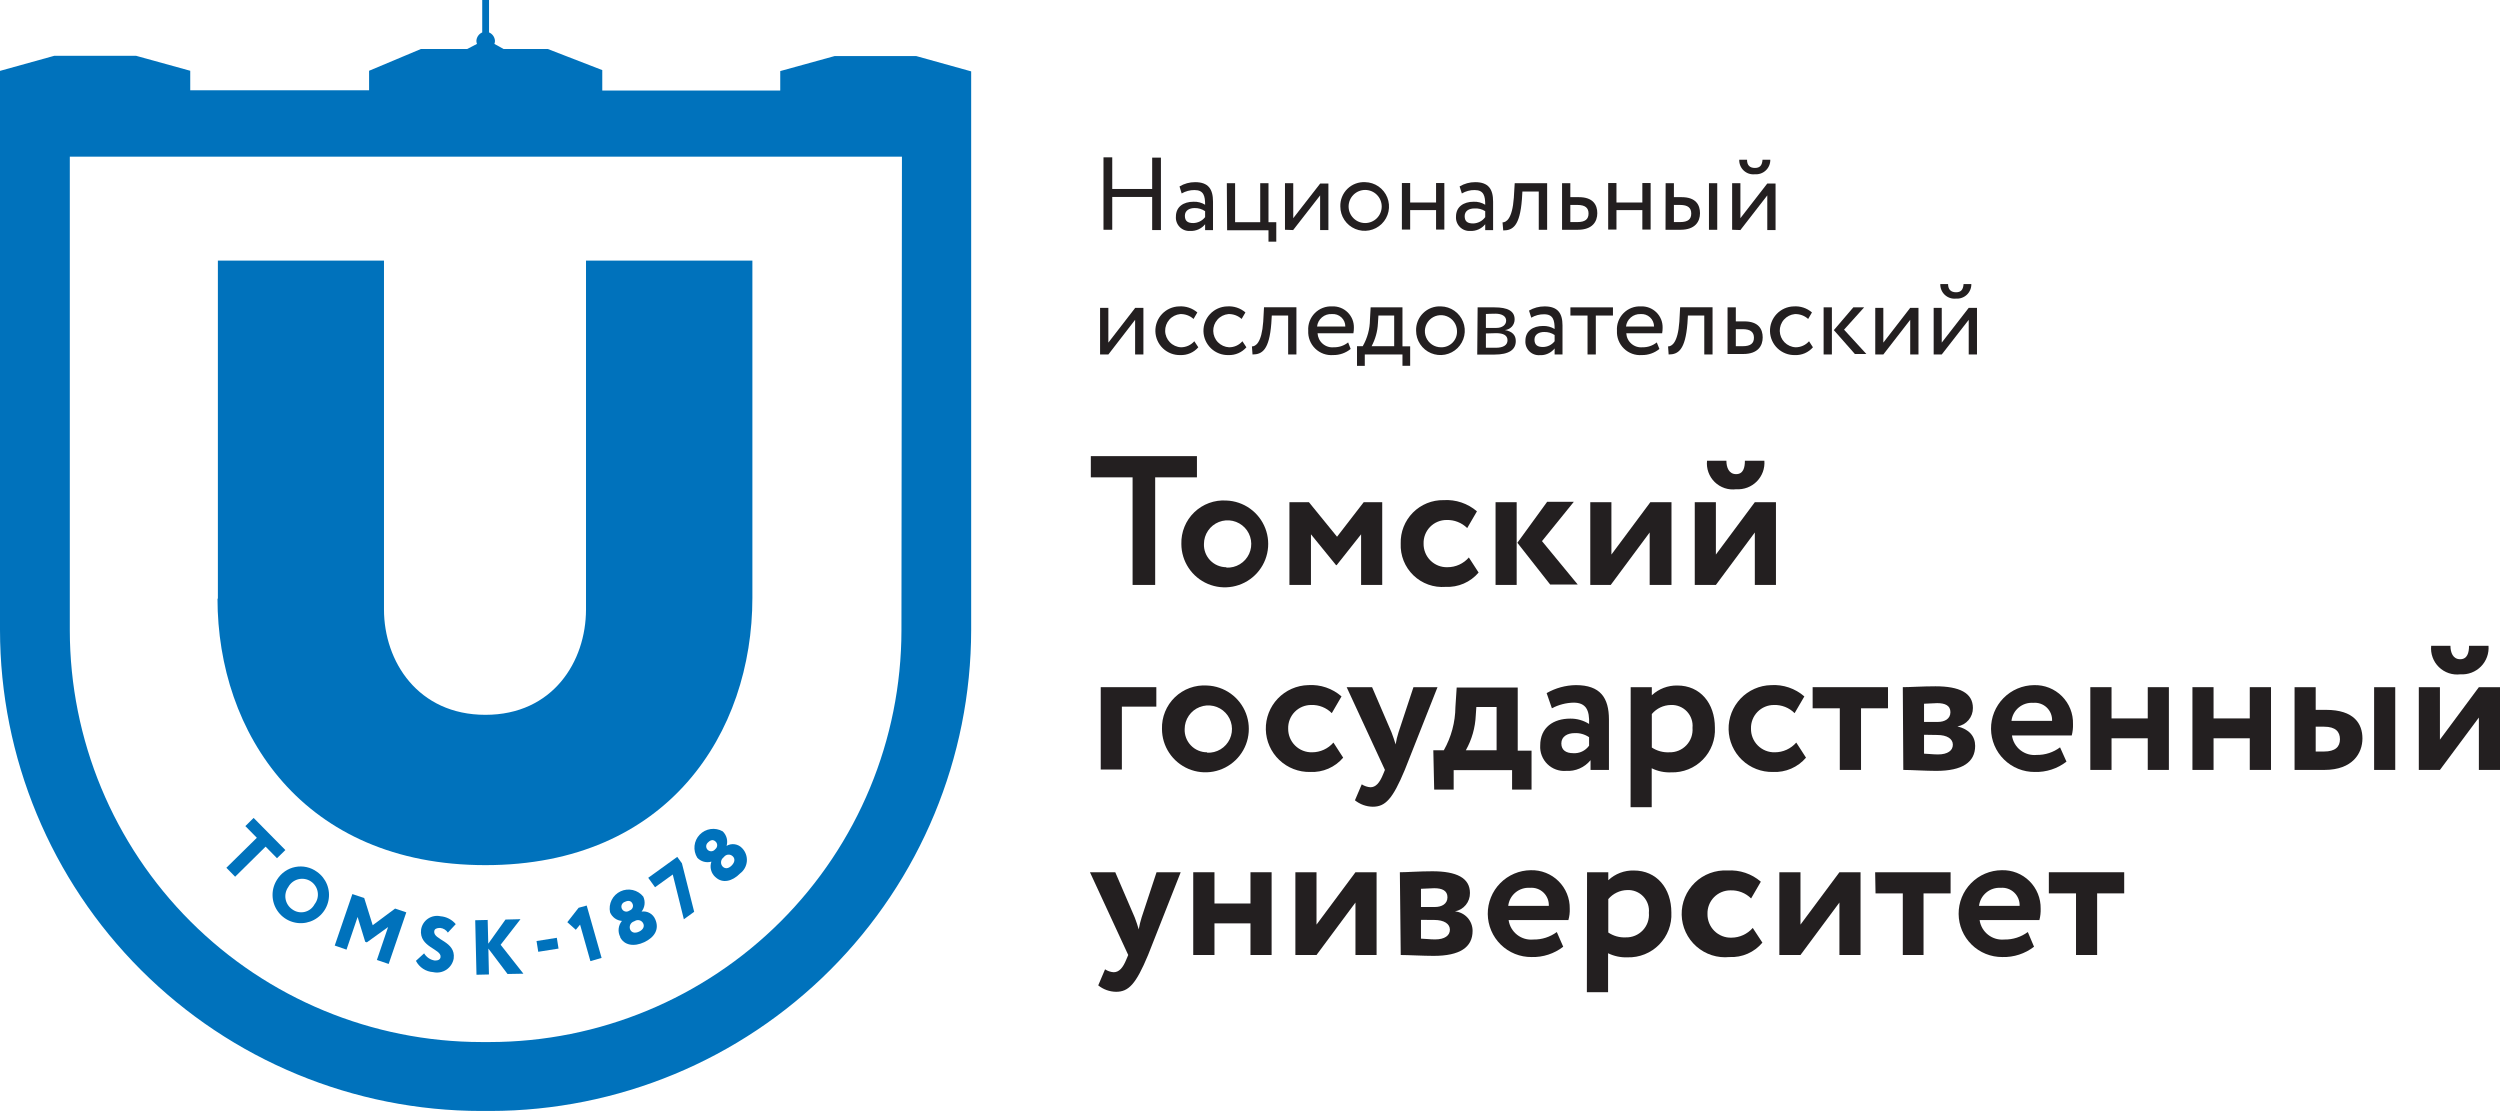 <?xml version="1.0" encoding="UTF-8"?> <svg xmlns="http://www.w3.org/2000/svg" width="197" height="88" viewBox="0 0 197 88" fill="none"> <path d="M17.169 47.175V20.538H30.258V48.027C30.258 52.123 32.935 56.328 38.252 56.328C43.569 56.328 46.177 52.123 46.177 48.027V20.538H59.288V47.114C59.288 57.732 52.644 68.173 38.252 68.173C23.859 68.173 17.139 57.732 17.139 47.175" fill="#0072BC"></path> <path d="M72.201 4.419H65.764L61.483 5.601V7.135H47.459V5.524L43.162 3.859H39.679L38.958 3.46C38.986 3.386 39.002 3.309 39.004 3.23C38.998 3.085 38.951 2.944 38.868 2.824C38.785 2.705 38.67 2.611 38.536 2.555V0H37.999V2.555C37.867 2.612 37.753 2.706 37.672 2.826C37.59 2.945 37.544 3.085 37.539 3.23C37.542 3.309 37.558 3.386 37.585 3.46L36.818 3.859H33.173L29.084 5.577V7.112H14.991V5.577L10.718 4.396H4.281L0 5.585V49.63C0.004 59.687 4.002 69.331 11.115 76.441C18.228 83.55 27.873 87.544 37.93 87.544H38.644C48.689 87.532 58.319 83.536 65.421 76.432C72.523 69.329 76.517 59.698 76.528 49.653V7.925V5.624L72.201 4.419ZM71.034 49.684C71.024 58.281 67.604 66.524 61.525 72.603C55.446 78.683 47.203 82.103 38.605 82.113H37.93C29.332 82.105 21.088 78.685 15.008 72.606C8.928 66.526 5.509 58.282 5.501 49.684V12.344H71.073L71.034 49.684Z" fill="#0072BC"></path> <path d="M85.957 35.943H94.319V37.615H91.028V46.093H89.248V37.615H85.957V35.943Z" fill="#231F20"></path> <path d="M96.636 39.442C97.307 39.466 97.956 39.687 98.502 40.077C99.048 40.467 99.468 41.01 99.708 41.637C99.948 42.264 99.999 42.947 99.853 43.603C99.708 44.258 99.373 44.856 98.889 45.323C98.406 45.789 97.797 46.103 97.137 46.225C96.477 46.348 95.795 46.273 95.177 46.011C94.559 45.749 94.031 45.311 93.661 44.751C93.29 44.191 93.092 43.535 93.091 42.863C93.078 42.4 93.161 41.938 93.336 41.509C93.51 41.079 93.773 40.691 94.107 40.369C94.441 40.047 94.838 39.798 95.273 39.638C95.709 39.478 96.173 39.411 96.636 39.442V39.442ZM96.636 44.728C97.008 44.748 97.378 44.655 97.697 44.463C98.017 44.271 98.271 43.987 98.428 43.649C98.584 43.31 98.635 42.933 98.575 42.565C98.515 42.197 98.346 41.855 98.09 41.584C97.833 41.314 97.501 41.126 97.137 41.045C96.773 40.965 96.394 40.996 96.047 41.133C95.701 41.271 95.403 41.51 95.194 41.818C94.984 42.126 94.872 42.49 94.871 42.863C94.862 43.101 94.901 43.338 94.985 43.56C95.07 43.782 95.198 43.985 95.363 44.156C95.528 44.327 95.725 44.463 95.944 44.556C96.163 44.649 96.398 44.697 96.636 44.697V44.728Z" fill="#231F20"></path> <path d="M101.607 39.572H103.142L105.359 42.295L107.461 39.572H108.919V46.093H107.254V42.103L105.328 44.535H105.282L103.303 42.103V46.093H101.607V39.572Z" fill="#231F20"></path> <path d="M116.514 45.118C116.195 45.492 115.795 45.789 115.344 45.984C114.893 46.18 114.404 46.269 113.913 46.246C113.45 46.282 112.984 46.22 112.547 46.063C112.109 45.906 111.71 45.658 111.376 45.335C111.042 45.012 110.78 44.622 110.607 44.191C110.435 43.759 110.356 43.296 110.376 42.832C110.362 42.382 110.44 41.934 110.605 41.516C110.77 41.097 111.018 40.716 111.334 40.396C111.651 40.076 112.029 39.824 112.446 39.654C112.863 39.485 113.309 39.402 113.759 39.41C114.716 39.351 115.657 39.668 116.383 40.293L115.616 41.612C115.402 41.401 115.148 41.236 114.868 41.127C114.589 41.017 114.29 40.966 113.99 40.975C113.748 40.974 113.508 41.022 113.285 41.115C113.061 41.209 112.859 41.346 112.69 41.52C112.521 41.693 112.389 41.898 112.301 42.124C112.213 42.349 112.172 42.59 112.179 42.832C112.174 43.08 112.219 43.326 112.312 43.555C112.404 43.785 112.543 43.993 112.719 44.168C112.894 44.342 113.104 44.479 113.334 44.57C113.565 44.661 113.811 44.704 114.059 44.696C114.379 44.697 114.695 44.629 114.986 44.497C115.277 44.364 115.537 44.171 115.746 43.929L116.514 45.118Z" fill="#231F20"></path> <path d="M117.85 39.572H119.514V46.093H117.85V39.572ZM121.509 42.641L124.325 46.062H122.154L119.568 42.771L121.916 39.541H124.018L121.509 42.641Z" fill="#231F20"></path> <path d="M125.314 46.093V39.572H126.979V43.699L130.048 39.572H131.713V46.093H129.994V41.958L126.926 46.093H125.314Z" fill="#231F20"></path> <path d="M133.547 46.093V39.572H135.212V43.699L138.28 39.572H139.945V46.093H138.28V41.958L135.212 46.093H133.547ZM136.04 36.304C136.04 36.841 136.24 37.362 136.807 37.362C137.375 37.362 137.498 36.841 137.498 36.304H139.032C139.056 36.602 139.015 36.903 138.913 37.184C138.81 37.465 138.648 37.721 138.438 37.935C138.227 38.148 137.974 38.313 137.694 38.42C137.414 38.526 137.114 38.571 136.815 38.552C136.508 38.592 136.196 38.562 135.902 38.464C135.608 38.365 135.341 38.202 135.119 37.986C134.898 37.769 134.728 37.506 134.623 37.214C134.518 36.923 134.481 36.612 134.514 36.304H136.04Z" fill="#231F20"></path> <path d="M86.738 54.149H91.119V55.683H88.403V60.639H86.738V54.149Z" fill="#231F20"></path> <path d="M95.116 54.018C95.787 54.044 96.435 54.266 96.98 54.657C97.525 55.048 97.944 55.591 98.183 56.218C98.422 56.845 98.471 57.529 98.325 58.184C98.179 58.839 97.843 59.436 97.359 59.902C96.876 60.367 96.267 60.681 95.607 60.802C94.947 60.924 94.266 60.849 93.648 60.587C93.03 60.324 92.503 59.886 92.133 59.327C91.762 58.767 91.564 58.111 91.564 57.44C91.55 56.976 91.633 56.514 91.809 56.083C91.984 55.653 92.248 55.265 92.582 54.942C92.917 54.62 93.315 54.371 93.751 54.212C94.188 54.053 94.653 53.987 95.116 54.018V54.018ZM95.116 59.312C95.488 59.332 95.858 59.24 96.177 59.048C96.496 58.856 96.75 58.573 96.907 58.235C97.064 57.897 97.116 57.52 97.056 57.152C96.996 56.784 96.828 56.443 96.572 56.172C96.317 55.901 95.986 55.712 95.622 55.631C95.259 55.55 94.879 55.579 94.533 55.716C94.186 55.852 93.888 56.089 93.678 56.397C93.467 56.704 93.354 57.067 93.352 57.44C93.341 57.678 93.379 57.916 93.463 58.139C93.547 58.362 93.676 58.566 93.841 58.738C94.005 58.91 94.203 59.047 94.423 59.14C94.642 59.233 94.878 59.281 95.116 59.281V59.312Z" fill="#231F20"></path> <path d="M105.842 59.703C105.525 60.077 105.127 60.373 104.677 60.569C104.228 60.764 103.739 60.854 103.249 60.831C102.342 60.852 101.463 60.512 100.806 59.885C100.149 59.259 99.768 58.397 99.747 57.489C99.726 56.582 100.066 55.703 100.692 55.046C101.319 54.39 102.181 54.009 103.088 53.987C104.046 53.924 104.99 54.245 105.712 54.877L104.945 56.197C104.734 55.983 104.481 55.816 104.203 55.705C103.924 55.594 103.626 55.542 103.326 55.552C103.084 55.551 102.844 55.599 102.62 55.692C102.396 55.786 102.194 55.923 102.024 56.096C101.855 56.269 101.722 56.475 101.633 56.7C101.544 56.926 101.502 57.167 101.508 57.409C101.504 57.657 101.55 57.904 101.643 58.134C101.737 58.364 101.876 58.573 102.052 58.748C102.228 58.922 102.438 59.06 102.669 59.151C102.9 59.243 103.147 59.287 103.395 59.281C103.714 59.28 104.028 59.212 104.318 59.079C104.608 58.947 104.866 58.754 105.075 58.514L105.842 59.703Z" fill="#231F20"></path> <path d="M110.697 60.67C109.738 62.972 109.163 63.57 108.173 63.57C107.662 63.562 107.168 63.384 106.769 63.064L107.306 61.806C107.511 61.939 107.746 62.018 107.989 62.036C108.411 62.036 108.71 61.698 108.986 61.023L109.132 60.67L106.117 54.149H108.12L109.654 57.716C109.784 58.031 109.869 58.338 109.976 58.66C110.026 58.334 110.103 58.014 110.206 57.701L111.38 54.149H113.275L110.697 60.67Z" fill="#231F20"></path> <path d="M112.945 59.12H113.774C114.362 58.08 114.676 56.908 114.687 55.714L114.787 54.179H119.597V59.151H120.686V62.219H119.152V60.685H114.549V62.219H113.014L112.945 59.12ZM115.508 59.12H117.932V55.714H116.336L116.29 56.381C116.248 57.343 115.98 58.281 115.508 59.12V59.12Z" fill="#231F20"></path> <path d="M121.875 54.616C122.577 54.215 123.368 53.999 124.177 53.987C126.102 53.987 126.785 54.977 126.785 56.703V60.67H125.335V59.902C125.104 60.186 124.809 60.41 124.474 60.557C124.139 60.704 123.774 60.769 123.409 60.746C123.139 60.768 122.868 60.731 122.613 60.638C122.358 60.546 122.126 60.4 121.933 60.21C121.74 60.02 121.589 59.791 121.492 59.538C121.394 59.285 121.352 59.014 121.369 58.744C121.369 57.309 122.42 56.627 123.739 56.627C124.263 56.621 124.778 56.767 125.22 57.048C125.266 55.959 124.974 55.368 124 55.368C123.403 55.381 122.817 55.534 122.289 55.813L121.875 54.616ZM125.22 58.759V58.092C124.884 57.863 124.483 57.75 124.077 57.77C123.524 57.77 123.033 58.03 123.033 58.583C123.033 59.135 123.44 59.35 123.962 59.35C124.205 59.368 124.448 59.323 124.668 59.219C124.888 59.116 125.078 58.957 125.22 58.759V58.759Z" fill="#231F20"></path> <path d="M128.498 54.149H130.163V54.785C130.71 54.278 131.434 54.002 132.18 54.018C133.976 54.018 135.134 55.414 135.134 57.34C135.159 57.803 135.087 58.265 134.924 58.698C134.76 59.132 134.509 59.526 134.185 59.857C133.861 60.188 133.472 60.449 133.043 60.621C132.613 60.794 132.152 60.876 131.689 60.862C131.159 60.885 130.631 60.775 130.155 60.539V63.608H128.49L128.498 54.149ZM130.163 56.266V58.905C130.571 59.174 131.055 59.306 131.544 59.281C131.794 59.288 132.043 59.243 132.275 59.147C132.506 59.052 132.715 58.908 132.887 58.727C133.06 58.545 133.192 58.329 133.275 58.093C133.358 57.856 133.39 57.605 133.37 57.355C133.393 57.121 133.366 56.884 133.289 56.661C133.213 56.438 133.089 56.234 132.927 56.062C132.764 55.891 132.567 55.757 132.348 55.669C132.13 55.581 131.894 55.541 131.659 55.553C131.373 55.558 131.091 55.624 130.833 55.747C130.575 55.87 130.347 56.047 130.163 56.266V56.266Z" fill="#231F20"></path> <path d="M142.313 59.703C141.994 60.078 141.594 60.374 141.144 60.569C140.693 60.765 140.203 60.854 139.712 60.831C139.263 60.841 138.816 60.763 138.397 60.6C137.978 60.437 137.595 60.194 137.27 59.883C136.945 59.572 136.685 59.201 136.504 58.79C136.322 58.378 136.224 57.935 136.214 57.486C136.204 57.037 136.282 56.59 136.445 56.171C136.608 55.752 136.851 55.369 137.162 55.044C137.472 54.719 137.844 54.459 138.255 54.278C138.666 54.096 139.109 53.998 139.559 53.988C140.516 53.927 141.459 54.247 142.183 54.878L141.415 56.197C141.203 55.984 140.949 55.817 140.669 55.706C140.389 55.596 140.09 55.543 139.789 55.553C139.547 55.552 139.307 55.599 139.084 55.693C138.861 55.786 138.659 55.924 138.49 56.097C138.321 56.27 138.188 56.476 138.101 56.701C138.013 56.927 137.971 57.167 137.978 57.409C137.973 57.657 138.018 57.904 138.111 58.134C138.203 58.364 138.342 58.572 138.518 58.748C138.693 58.922 138.903 59.06 139.133 59.152C139.363 59.244 139.61 59.288 139.858 59.281C140.178 59.281 140.494 59.212 140.785 59.08C141.076 58.948 141.335 58.755 141.546 58.514L142.313 59.703Z" fill="#231F20"></path> <path d="M142.836 54.149H148.774V55.814H146.649V60.67H144.976V55.814H142.836V54.149Z" fill="#231F20"></path> <path d="M149.941 54.149C150.509 54.149 151.476 54.08 152.512 54.08C154.406 54.08 155.465 54.601 155.465 55.79C155.468 56.138 155.347 56.475 155.123 56.741C154.899 57.007 154.588 57.184 154.245 57.24V57.24C155.158 57.463 155.642 58.008 155.642 58.775C155.642 60.064 154.637 60.746 152.573 60.746C151.767 60.746 150.578 60.67 149.98 60.67L149.941 54.149ZM151.614 55.453V56.888H152.696C153.248 56.888 153.693 56.642 153.693 56.12C153.693 55.599 153.279 55.407 152.65 55.407C152.281 55.422 151.806 55.438 151.637 55.453H151.614ZM151.614 57.9V59.389C151.859 59.389 152.304 59.45 152.711 59.45C153.478 59.45 153.885 59.143 153.885 58.683C153.885 58.222 153.432 57.916 152.65 57.916L151.614 57.9Z" fill="#231F20"></path> <path d="M162.838 60.018C162.126 60.569 161.245 60.856 160.345 60.831C159.896 60.835 159.45 60.751 159.033 60.582C158.617 60.414 158.237 60.165 157.917 59.85C157.596 59.536 157.341 59.161 157.165 58.747C156.989 58.333 156.897 57.889 156.893 57.44C156.889 56.991 156.973 56.545 157.141 56.128C157.31 55.712 157.558 55.332 157.873 55.011C158.188 54.691 158.563 54.435 158.977 54.26C159.39 54.084 159.834 53.992 160.284 53.988C160.69 53.976 161.094 54.047 161.472 54.197C161.849 54.347 162.192 54.573 162.48 54.86C162.767 55.148 162.993 55.491 163.143 55.868C163.293 56.246 163.364 56.65 163.352 57.056C163.363 57.359 163.329 57.661 163.253 57.954H158.542C158.605 58.414 158.845 58.831 159.21 59.117C159.575 59.403 160.037 59.536 160.499 59.488C161.159 59.498 161.804 59.287 162.332 58.89L162.838 60.018ZM158.504 56.803H161.703C161.713 56.608 161.68 56.413 161.608 56.232C161.536 56.051 161.425 55.887 161.284 55.753C161.143 55.618 160.974 55.515 160.79 55.452C160.605 55.388 160.409 55.365 160.215 55.384C159.802 55.355 159.394 55.487 159.075 55.751C158.757 56.015 158.552 56.392 158.504 56.803V56.803Z" fill="#231F20"></path> <path d="M169.243 58.177H166.389V60.67H164.717V54.149H166.389V56.612H169.243V54.149H170.908V60.67H169.243V58.177Z" fill="#231F20"></path> <path d="M177.282 58.177H174.428V60.67H172.764V54.149H174.428V56.612H177.282V54.149H178.955V60.67H177.282V58.177Z" fill="#231F20"></path> <path d="M180.812 54.149H182.477V55.937H183.291C185.508 55.937 186.16 57.034 186.16 58.192C186.16 59.35 185.393 60.67 183.16 60.67H180.812V54.149ZM182.477 57.264V59.22H183.129C184.027 59.22 184.388 58.844 184.388 58.253C184.388 57.663 184.042 57.264 183.145 57.264H182.477ZM187.08 54.149H188.745V60.67H187.08V54.149Z" fill="#231F20"></path> <path d="M190.602 60.67V54.149H192.266V58.284L195.335 54.149H197V60.67H195.335V56.542L192.266 60.67H190.602ZM193.095 50.888C193.095 51.425 193.294 51.947 193.862 51.947C194.43 51.947 194.56 51.425 194.56 50.888H196.095C196.118 51.187 196.078 51.487 195.975 51.768C195.872 52.05 195.711 52.306 195.5 52.519C195.29 52.732 195.036 52.898 194.756 53.004C194.476 53.111 194.176 53.156 193.877 53.136C193.571 53.175 193.259 53.143 192.966 53.045C192.673 52.946 192.406 52.783 192.185 52.567C191.964 52.351 191.794 52.088 191.689 51.797C191.583 51.506 191.545 51.196 191.576 50.888H193.095Z" fill="#231F20"></path> <path d="M90.469 75.254C89.51 77.556 88.934 78.154 87.945 78.154C87.433 78.146 86.939 77.968 86.541 77.648L87.078 76.382C87.279 76.516 87.512 76.595 87.753 76.612C88.175 76.612 88.482 76.282 88.758 75.599L88.904 75.254L85.889 68.733H87.883L89.418 72.3C89.548 72.615 89.633 72.922 89.732 73.236C89.787 72.914 89.864 72.597 89.963 72.285L91.136 68.733H93.039L90.469 75.254Z" fill="#231F20"></path> <path d="M98.538 72.761H95.7V75.254H94.027V68.733H95.7V71.196H98.538V68.733H100.203V75.254H98.538V72.761Z" fill="#231F20"></path> <path d="M102.076 75.254V68.733H103.741V72.86L106.81 68.733H108.475V75.254H106.81V71.119L103.741 75.254H102.076Z" fill="#231F20"></path> <path d="M110.309 68.733C110.876 68.733 111.843 68.656 112.871 68.656C114.774 68.656 115.832 69.178 115.832 70.367C115.838 70.709 115.723 71.043 115.507 71.308C115.29 71.573 114.987 71.754 114.651 71.817V71.817C115.032 71.853 115.386 72.031 115.643 72.315C115.9 72.599 116.041 72.969 116.04 73.352C116.04 74.648 115.042 75.323 112.971 75.323C112.158 75.323 110.976 75.254 110.378 75.254L110.309 68.733ZM111.973 70.037V71.472H113.063C113.615 71.472 114.06 71.226 114.06 70.705C114.06 70.183 113.646 69.991 113.017 69.991C112.626 70.007 112.15 70.022 111.973 70.037ZM111.973 72.485V73.965C112.219 73.965 112.672 74.027 113.078 74.027C113.845 74.027 114.252 73.72 114.252 73.259C114.252 72.799 113.799 72.492 113.017 72.492L111.973 72.485Z" fill="#231F20"></path> <path d="M123.182 74.602C122.47 75.153 121.589 75.441 120.689 75.415C120.239 75.419 119.794 75.335 119.377 75.167C118.96 74.998 118.581 74.75 118.26 74.435C117.94 74.12 117.684 73.745 117.509 73.332C117.333 72.918 117.24 72.474 117.236 72.024C117.232 71.575 117.317 71.129 117.485 70.713C117.653 70.296 117.902 69.916 118.217 69.596C118.532 69.275 118.907 69.02 119.32 68.844C119.734 68.668 120.178 68.576 120.627 68.572C121.03 68.561 121.431 68.631 121.806 68.779C122.181 68.926 122.522 69.148 122.809 69.432C123.096 69.715 123.322 70.053 123.475 70.426C123.627 70.799 123.703 71.2 123.696 71.602C123.709 71.906 123.672 72.209 123.589 72.5H118.878C118.943 72.959 119.183 73.375 119.548 73.661C119.912 73.947 120.374 74.081 120.835 74.034C121.497 74.046 122.144 73.838 122.676 73.444L123.182 74.602ZM118.848 71.38H122.047C122.055 71.185 122.022 70.991 121.949 70.811C121.876 70.63 121.766 70.467 121.625 70.332C121.484 70.198 121.316 70.095 121.132 70.031C120.948 69.967 120.752 69.943 120.558 69.961C120.146 69.932 119.738 70.064 119.419 70.328C119.1 70.592 118.896 70.969 118.848 71.38Z" fill="#231F20"></path> <path d="M125.06 68.733H126.733V69.362C127.276 68.852 127.998 68.577 128.743 68.595C130.538 68.595 131.704 69.983 131.704 71.916C131.727 72.379 131.653 72.841 131.488 73.274C131.324 73.707 131.071 74.101 130.747 74.431C130.423 74.762 130.034 75.022 129.605 75.195C129.175 75.369 128.715 75.451 128.252 75.438C127.722 75.459 127.194 75.348 126.717 75.116V78.184H125.045L125.06 68.733ZM126.733 70.85V73.482C127.137 73.755 127.619 73.89 128.106 73.865C128.357 73.873 128.607 73.827 128.839 73.731C129.071 73.635 129.28 73.491 129.453 73.308C129.625 73.126 129.757 72.909 129.84 72.671C129.922 72.434 129.954 72.182 129.932 71.932C129.956 71.698 129.928 71.461 129.852 71.238C129.775 71.015 129.651 70.812 129.489 70.641C129.327 70.471 129.129 70.337 128.91 70.25C128.691 70.163 128.456 70.124 128.221 70.137C127.937 70.143 127.657 70.21 127.4 70.333C127.143 70.456 126.916 70.632 126.733 70.85Z" fill="#231F20"></path> <path d="M138.877 74.28C138.562 74.657 138.164 74.955 137.714 75.152C137.264 75.349 136.774 75.439 136.284 75.415C135.814 75.463 135.34 75.413 134.89 75.269C134.441 75.124 134.026 74.888 133.672 74.576C133.318 74.263 133.033 73.881 132.834 73.453C132.635 73.025 132.527 72.56 132.516 72.088C132.506 71.616 132.593 71.147 132.772 70.71C132.952 70.274 133.22 69.879 133.559 69.551C133.899 69.223 134.302 68.968 134.745 68.804C135.187 68.639 135.659 68.568 136.13 68.595C137.087 68.534 138.029 68.851 138.754 69.477L137.987 70.797C137.774 70.585 137.519 70.419 137.24 70.309C136.96 70.2 136.661 70.149 136.36 70.16C136.118 70.159 135.879 70.206 135.655 70.3C135.432 70.393 135.23 70.531 135.061 70.704C134.892 70.877 134.76 71.083 134.672 71.308C134.584 71.534 134.543 71.775 134.55 72.016C134.544 72.265 134.59 72.512 134.683 72.743C134.776 72.973 134.915 73.182 135.092 73.358C135.268 73.533 135.479 73.67 135.71 73.761C135.941 73.853 136.189 73.896 136.437 73.888C136.756 73.887 137.07 73.818 137.36 73.685C137.649 73.553 137.908 73.361 138.117 73.121L138.877 74.28Z" fill="#231F20"></path> <path d="M140.213 75.254V68.733H141.878V72.86L144.946 68.733H146.611V75.254H144.946V71.119L141.878 75.254H140.213Z" fill="#231F20"></path> <path d="M147.762 68.733H153.707V70.398H151.575V75.254H149.941V70.398H147.792L147.762 68.733Z" fill="#231F20"></path> <path d="M160.282 74.602C159.57 75.153 158.689 75.44 157.789 75.415C156.881 75.422 156.008 75.069 155.361 74.432C154.714 73.795 154.347 72.928 154.34 72.02C154.333 71.113 154.686 70.24 155.323 69.593C155.96 68.946 156.827 68.579 157.735 68.572C158.138 68.559 158.539 68.629 158.915 68.776C159.29 68.923 159.632 69.146 159.919 69.429C160.206 69.712 160.432 70.051 160.584 70.425C160.736 70.798 160.811 71.199 160.804 71.602C160.814 71.905 160.781 72.207 160.704 72.5H155.993C156.058 72.959 156.298 73.374 156.663 73.66C157.027 73.946 157.489 74.08 157.95 74.034C158.612 74.046 159.259 73.838 159.791 73.443L160.282 74.602ZM155.947 71.38H159.146C159.154 71.185 159.119 70.99 159.046 70.81C158.972 70.629 158.861 70.466 158.719 70.332C158.578 70.198 158.409 70.095 158.225 70.031C158.041 69.967 157.845 69.943 157.65 69.96C157.239 69.936 156.834 70.069 156.518 70.333C156.201 70.596 155.997 70.971 155.947 71.38V71.38Z" fill="#231F20"></path> <path d="M161.449 68.733H167.387V70.398H165.254V75.254H163.59V70.398H161.449V68.733Z" fill="#231F20"></path> <path d="M90.791 15.52H87.645V18.106H86.955V12.398H87.645V14.891H90.791V12.421H91.481V18.129H90.791V15.52Z" fill="#231F20"></path> <path d="M92.946 14.692C93.316 14.469 93.741 14.352 94.173 14.354C95.217 14.354 95.585 14.899 95.585 15.889V18.137H94.963V17.669C94.824 17.844 94.644 17.983 94.44 18.075C94.236 18.167 94.013 18.209 93.79 18.198C93.638 18.21 93.485 18.188 93.343 18.135C93.2 18.082 93.071 17.999 92.963 17.891C92.856 17.783 92.774 17.653 92.722 17.51C92.67 17.367 92.649 17.214 92.662 17.063C92.662 16.296 93.253 15.897 94.05 15.897C94.372 15.883 94.69 15.966 94.963 16.134C94.963 15.444 94.856 14.976 94.127 14.976C93.772 14.974 93.422 15.066 93.115 15.245L92.946 14.692ZM94.963 17.109V16.641C94.72 16.474 94.43 16.389 94.135 16.395C93.744 16.395 93.368 16.572 93.368 17.001C93.368 17.431 93.606 17.577 94.028 17.577C94.209 17.574 94.387 17.53 94.549 17.449C94.71 17.368 94.852 17.252 94.963 17.109Z" fill="#231F20"></path> <path d="M96.674 14.438H97.326V17.507H99.305V14.438H99.957V17.507H100.571V19.042H99.957V18.144H96.697L96.674 14.438Z" fill="#231F20"></path> <path d="M101.256 18.106V14.438H101.908V17.193L104.033 14.461H104.678V18.129H104.025V15.398L101.9 18.129L101.256 18.106Z" fill="#231F20"></path> <path d="M107.575 14.354C107.952 14.361 108.319 14.48 108.63 14.695C108.94 14.911 109.18 15.213 109.319 15.564C109.458 15.915 109.491 16.299 109.413 16.669C109.334 17.038 109.149 17.377 108.879 17.641C108.609 17.905 108.268 18.084 107.897 18.155C107.526 18.226 107.142 18.186 106.794 18.04C106.445 17.894 106.148 17.648 105.939 17.333C105.73 17.019 105.618 16.649 105.618 16.272C105.609 16.014 105.654 15.758 105.75 15.518C105.846 15.279 105.99 15.062 106.174 14.882C106.358 14.701 106.578 14.561 106.819 14.47C107.06 14.38 107.317 14.34 107.575 14.354ZM107.575 17.576C107.921 17.576 108.252 17.439 108.497 17.194C108.741 16.949 108.879 16.618 108.879 16.272C108.879 15.926 108.741 15.594 108.497 15.35C108.252 15.105 107.921 14.968 107.575 14.968C107.229 14.968 106.897 15.105 106.652 15.35C106.408 15.594 106.27 15.926 106.27 16.272C106.27 16.618 106.408 16.949 106.652 17.194C106.897 17.439 107.229 17.576 107.575 17.576Z" fill="#231F20"></path> <path d="M113.162 16.556H111.121V18.09H110.469V14.423H111.121V15.958H113.162V14.423H113.814V18.09H113.162V16.556Z" fill="#231F20"></path> <path d="M115.017 14.692C115.388 14.469 115.812 14.352 116.245 14.354C117.288 14.354 117.656 14.899 117.656 15.889V18.137H117.035V17.669C116.895 17.844 116.716 17.983 116.512 18.075C116.308 18.167 116.085 18.209 115.861 18.198C115.71 18.209 115.558 18.186 115.416 18.133C115.274 18.079 115.145 17.996 115.038 17.888C114.931 17.78 114.849 17.651 114.796 17.509C114.743 17.366 114.722 17.214 114.733 17.063C114.733 16.296 115.332 15.897 116.122 15.897C116.443 15.883 116.761 15.966 117.035 16.134C117.035 15.444 116.928 14.976 116.199 14.976C115.846 14.972 115.498 15.065 115.194 15.245L115.017 14.692ZM117.035 17.109V16.641C116.781 16.48 116.483 16.405 116.183 16.426C115.784 16.426 115.416 16.602 115.416 17.032C115.416 17.462 115.654 17.608 116.084 17.608C116.27 17.604 116.453 17.557 116.618 17.47C116.783 17.384 116.926 17.26 117.035 17.109Z" fill="#231F20"></path> <path d="M121.254 15.091H119.965L119.927 15.712C119.766 17.799 119.214 18.159 118.454 18.159L118.4 17.523C118.677 17.523 119.168 17.277 119.29 15.582L119.359 14.438H121.914V18.106H121.254V15.091Z" fill="#231F20"></path> <path d="M123.09 14.438H123.742V15.536H124.417C125.537 15.536 125.867 16.149 125.867 16.801C125.867 17.453 125.491 18.106 124.333 18.106H123.09V14.438ZM123.742 16.149V17.5H124.287C124.931 17.5 125.177 17.262 125.177 16.824C125.177 16.387 124.923 16.149 124.294 16.149H123.742Z" fill="#231F20"></path> <path d="M129.417 16.556H127.377V18.09H126.725V14.423H127.377V15.958H129.417V14.423H130.07V18.09H129.417V16.556Z" fill="#231F20"></path> <path d="M131.252 14.438H131.904V15.536H132.51C133.638 15.536 133.96 16.149 133.96 16.801C133.96 17.453 133.584 18.106 132.426 18.106H131.244L131.252 14.438ZM131.904 16.149V17.5H132.38C133.032 17.5 133.27 17.262 133.27 16.824C133.27 16.387 133.016 16.149 132.387 16.149H131.904ZM134.666 14.438H135.318V18.106H134.666V14.438Z" fill="#231F20"></path> <path d="M136.492 18.105V14.438H137.144V17.192L139.262 14.461H139.914V18.128H139.262V15.397L137.144 18.128L136.492 18.105ZM137.666 12.589C137.666 13.034 137.896 13.234 138.287 13.234C138.679 13.234 138.855 13.034 138.886 12.589H139.5C139.502 12.746 139.472 12.902 139.411 13.046C139.35 13.191 139.26 13.321 139.146 13.428C139.032 13.536 138.896 13.618 138.749 13.671C138.601 13.723 138.444 13.744 138.287 13.732C138.129 13.75 137.968 13.733 137.816 13.684C137.665 13.634 137.526 13.552 137.408 13.443C137.291 13.335 137.199 13.203 137.137 13.055C137.076 12.908 137.047 12.749 137.052 12.589H137.666Z" fill="#231F20"></path> <path d="M86.686 27.934V24.259H87.338V26.998L89.455 24.259H90.1V27.934H89.447V25.202L87.338 27.934H86.686Z" fill="#231F20"></path> <path d="M94.427 27.366C94.252 27.567 94.035 27.727 93.791 27.833C93.546 27.939 93.281 27.989 93.015 27.98C92.507 27.994 92.013 27.806 91.643 27.456C91.274 27.107 91.058 26.624 91.044 26.116C91.029 25.607 91.218 25.113 91.567 24.744C91.917 24.374 92.399 24.158 92.908 24.144C93.433 24.108 93.95 24.279 94.35 24.62L94.051 25.134C93.764 24.874 93.387 24.736 93 24.75C92.67 24.782 92.365 24.937 92.145 25.185C91.925 25.433 91.807 25.755 91.815 26.087C91.822 26.418 91.955 26.734 92.187 26.971C92.418 27.209 92.73 27.35 93.061 27.366C93.26 27.366 93.457 27.323 93.638 27.241C93.819 27.159 93.981 27.04 94.112 26.89L94.427 27.366Z" fill="#231F20"></path> <path d="M98.216 27.366C98.041 27.567 97.824 27.726 97.58 27.832C97.335 27.939 97.071 27.989 96.805 27.98C96.296 27.994 95.802 27.805 95.433 27.456C95.063 27.106 94.847 26.624 94.833 26.115C94.819 25.607 95.007 25.113 95.357 24.743C95.706 24.373 96.188 24.158 96.697 24.144C97.222 24.105 97.741 24.276 98.139 24.619L97.84 25.133C97.553 24.873 97.176 24.735 96.789 24.75C96.459 24.782 96.154 24.937 95.934 25.185C95.714 25.433 95.596 25.755 95.604 26.086C95.612 26.418 95.744 26.734 95.976 26.971C96.207 27.208 96.519 27.349 96.85 27.366C97.05 27.367 97.247 27.326 97.428 27.244C97.61 27.162 97.771 27.041 97.902 26.89L98.216 27.366Z" fill="#231F20"></path> <path d="M101.506 24.864H100.217L100.179 25.486C100.018 27.573 99.458 27.933 98.698 27.933L98.652 27.297C98.928 27.297 99.419 27.051 99.542 25.355L99.604 24.212H102.158V27.933H101.506V24.864Z" fill="#231F20"></path> <path d="M106.433 27.496C106.047 27.814 105.56 27.985 105.06 27.979C104.8 28 104.539 27.966 104.293 27.878C104.048 27.789 103.825 27.65 103.638 27.468C103.451 27.286 103.305 27.067 103.211 26.824C103.116 26.581 103.074 26.321 103.088 26.061C103.071 25.807 103.109 25.552 103.198 25.313C103.287 25.075 103.425 24.858 103.604 24.676C103.783 24.495 103.999 24.354 104.236 24.262C104.474 24.17 104.728 24.13 104.983 24.143C105.207 24.135 105.43 24.172 105.639 24.253C105.848 24.334 106.038 24.458 106.198 24.615C106.357 24.772 106.483 24.961 106.567 25.169C106.651 25.376 106.691 25.599 106.686 25.823C106.687 25.97 106.675 26.116 106.648 26.261H103.824C103.832 26.419 103.872 26.574 103.941 26.716C104.01 26.858 104.108 26.985 104.228 27.088C104.348 27.192 104.487 27.27 104.638 27.317C104.789 27.365 104.948 27.381 105.106 27.365C105.515 27.375 105.915 27.239 106.233 26.982L106.433 27.496ZM103.786 25.731H106.011C106.012 25.595 105.986 25.46 105.932 25.335C105.878 25.21 105.799 25.098 105.699 25.006C105.599 24.913 105.481 24.843 105.353 24.798C105.224 24.754 105.088 24.738 104.952 24.749C104.668 24.73 104.388 24.821 104.171 25.005C103.953 25.188 103.815 25.448 103.786 25.731Z" fill="#231F20"></path> <path d="M106.932 27.281H107.384C107.749 26.646 107.945 25.927 107.952 25.195L108.006 24.22H110.514V27.289H111.121V28.823H110.514V27.933H107.545V28.831H106.932V27.281ZM108.082 27.281H109.862V24.865H108.619L108.581 25.478C108.55 26.109 108.38 26.725 108.082 27.281V27.281Z" fill="#231F20"></path> <path d="M113.545 24.143C113.923 24.151 114.29 24.27 114.6 24.485C114.911 24.7 115.15 25.003 115.29 25.354C115.429 25.705 115.462 26.089 115.383 26.459C115.305 26.828 115.119 27.166 114.85 27.431C114.58 27.695 114.238 27.874 113.867 27.945C113.496 28.016 113.113 27.976 112.764 27.829C112.416 27.683 112.119 27.437 111.91 27.123C111.701 26.808 111.589 26.439 111.589 26.061C111.58 25.804 111.625 25.547 111.721 25.308C111.816 25.069 111.961 24.852 112.145 24.672C112.329 24.491 112.548 24.351 112.789 24.26C113.031 24.169 113.288 24.129 113.545 24.143ZM113.545 27.366C113.716 27.371 113.887 27.341 114.045 27.277C114.204 27.213 114.348 27.116 114.467 26.994C114.586 26.871 114.678 26.724 114.738 26.564C114.797 26.403 114.822 26.232 114.811 26.061C114.804 25.813 114.723 25.572 114.579 25.369C114.436 25.166 114.236 25.009 114.004 24.92C113.772 24.83 113.519 24.81 113.276 24.863C113.033 24.916 112.811 25.04 112.638 25.218C112.464 25.396 112.348 25.622 112.302 25.866C112.256 26.111 112.283 26.363 112.38 26.593C112.477 26.822 112.639 27.017 112.846 27.155C113.053 27.292 113.297 27.366 113.545 27.366V27.366Z" fill="#231F20"></path> <path d="M116.437 24.22C116.759 24.22 117.204 24.22 117.764 24.22C118.8 24.22 119.352 24.504 119.352 25.164C119.355 25.375 119.277 25.58 119.135 25.737C118.992 25.893 118.796 25.99 118.585 26.008C119.176 26.115 119.444 26.414 119.444 26.875C119.444 27.565 118.9 27.941 117.756 27.941C117.296 27.941 116.744 27.941 116.406 27.941L116.437 24.22ZM117.089 24.742V25.839H117.918C118.347 25.839 118.685 25.624 118.685 25.264C118.685 24.903 118.324 24.719 117.849 24.719C117.526 24.719 117.25 24.734 117.089 24.742V24.742ZM117.089 26.276V27.404C117.289 27.404 117.549 27.404 117.856 27.404C118.462 27.404 118.792 27.197 118.792 26.813C118.792 26.43 118.478 26.253 117.887 26.253L117.089 26.276Z" fill="#231F20"></path> <path d="M120.486 24.474C120.858 24.256 121.282 24.142 121.714 24.144C122.757 24.144 123.125 24.688 123.125 25.64V27.933H122.504V27.458C122.365 27.633 122.185 27.773 121.981 27.865C121.777 27.957 121.554 27.999 121.33 27.987C121.179 27.997 121.027 27.975 120.885 27.922C120.743 27.868 120.614 27.785 120.507 27.677C120.4 27.569 120.317 27.44 120.265 27.297C120.212 27.155 120.191 27.003 120.202 26.852C120.202 26.085 120.801 25.686 121.591 25.686C121.912 25.676 122.228 25.759 122.504 25.924C122.504 25.241 122.396 24.765 121.675 24.765C121.319 24.76 120.969 24.853 120.663 25.034L120.486 24.474ZM122.504 26.89V26.399C122.262 26.236 121.975 26.153 121.683 26.161C121.292 26.161 120.916 26.338 120.916 26.76C120.916 27.182 121.154 27.343 121.583 27.343C121.761 27.342 121.936 27.301 122.096 27.222C122.255 27.144 122.395 27.03 122.504 26.89Z" fill="#231F20"></path> <path d="M123.748 24.22H127.101V24.865H125.75V27.933H125.098V24.865H123.748V24.22Z" fill="#231F20"></path> <path d="M130.761 27.496C130.373 27.816 129.883 27.987 129.38 27.979C129.121 27.999 128.86 27.964 128.616 27.875C128.372 27.786 128.149 27.647 127.964 27.465C127.778 27.283 127.633 27.064 127.538 26.822C127.444 26.58 127.402 26.321 127.416 26.061C127.399 25.807 127.437 25.552 127.526 25.313C127.615 25.075 127.753 24.858 127.932 24.676C128.112 24.495 128.327 24.354 128.565 24.262C128.802 24.17 129.057 24.13 129.311 24.143C129.535 24.135 129.758 24.172 129.967 24.253C130.176 24.334 130.366 24.458 130.526 24.615C130.685 24.772 130.811 24.961 130.895 25.169C130.979 25.376 131.019 25.599 131.014 25.823C131.016 25.97 131.003 26.116 130.976 26.261H128.152C128.16 26.418 128.199 26.572 128.268 26.714C128.337 26.856 128.434 26.982 128.553 27.085C128.672 27.189 128.811 27.267 128.961 27.315C129.111 27.363 129.269 27.38 129.426 27.365C129.836 27.375 130.235 27.239 130.554 26.982L130.761 27.496ZM128.106 25.731H130.339C130.339 25.595 130.312 25.46 130.257 25.335C130.202 25.21 130.122 25.098 130.022 25.005C129.922 24.913 129.803 24.842 129.674 24.798C129.545 24.754 129.408 24.738 129.273 24.749C128.993 24.738 128.72 24.833 128.508 25.015C128.295 25.197 128.16 25.453 128.129 25.731H128.106Z" fill="#231F20"></path> <path d="M134.297 24.864H133.008L132.97 25.486C132.801 27.573 132.249 27.933 131.489 27.933L131.443 27.297C131.72 27.297 132.211 27.051 132.333 25.355L132.395 24.212H134.949V27.933H134.297V24.864Z" fill="#231F20"></path> <path d="M136.131 24.22H136.783V25.325H137.45C138.578 25.325 138.9 25.939 138.9 26.591C138.9 27.243 138.532 27.895 137.366 27.895H136.131V24.22ZM136.783 25.939V27.281H137.32C137.964 27.281 138.21 27.044 138.21 26.614C138.21 26.184 137.957 25.939 137.328 25.939H136.783Z" fill="#231F20"></path> <path d="M142.859 27.366C142.684 27.568 142.467 27.727 142.223 27.834C141.978 27.94 141.713 27.99 141.447 27.98C140.938 27.994 140.445 27.806 140.075 27.456C139.705 27.107 139.49 26.624 139.475 26.116C139.461 25.607 139.65 25.114 139.999 24.744C140.349 24.374 140.831 24.158 141.34 24.144C141.864 24.105 142.383 24.276 142.782 24.62L142.483 25.134C142.196 24.873 141.819 24.736 141.432 24.75C141.102 24.782 140.796 24.938 140.576 25.186C140.356 25.433 140.239 25.755 140.246 26.087C140.254 26.418 140.387 26.734 140.618 26.971C140.85 27.209 141.162 27.35 141.493 27.366C141.693 27.367 141.891 27.325 142.074 27.243C142.257 27.161 142.419 27.041 142.552 26.891L142.859 27.366Z" fill="#231F20"></path> <path d="M143.701 24.22H144.353V27.933H143.701V24.22ZM145.312 25.977L147.069 27.895H146.164L144.507 26.015L146.041 24.22H146.893L145.312 25.977Z" fill="#231F20"></path> <path d="M147.77 27.934V24.259H148.406V26.998L150.524 24.259H151.176V27.934H150.524V25.202L148.406 27.934H147.77Z" fill="#231F20"></path> <path d="M152.373 27.933V24.259H153.01V26.998L155.135 24.259H155.787V27.933H155.135V25.202L153.01 27.933H152.373ZM153.508 22.387C153.508 22.824 153.746 23.031 154.138 23.031C154.529 23.031 154.698 22.824 154.728 22.387H155.342C155.345 22.543 155.315 22.698 155.254 22.842C155.194 22.985 155.104 23.115 154.991 23.223C154.878 23.33 154.743 23.413 154.596 23.466C154.45 23.519 154.293 23.541 154.138 23.53C153.979 23.547 153.818 23.531 153.666 23.481C153.514 23.431 153.374 23.349 153.256 23.241C153.138 23.133 153.045 23 152.983 22.853C152.921 22.706 152.89 22.547 152.895 22.387H153.508Z" fill="#231F20"></path> <path d="M19.986 64.452L22.487 66.984L21.827 67.628L20.93 66.715L18.528 69.086L17.838 68.38L20.239 66.017L19.334 65.097L19.986 64.452Z" fill="#0072BC"></path> <path d="M24.971 68.695C25.331 68.944 25.608 69.294 25.77 69.701C25.931 70.108 25.969 70.553 25.878 70.981C25.788 71.409 25.573 71.801 25.261 72.108C24.949 72.414 24.554 72.622 24.124 72.706C23.695 72.789 23.25 72.743 22.846 72.575C22.442 72.407 22.097 72.124 21.854 71.76C21.61 71.397 21.479 70.97 21.477 70.532C21.474 70.095 21.601 69.666 21.841 69.301C22 69.047 22.209 68.829 22.456 68.659C22.702 68.49 22.981 68.373 23.274 68.317C23.568 68.26 23.87 68.264 24.162 68.329C24.454 68.394 24.73 68.518 24.971 68.695V68.695ZM23.038 71.663C23.176 71.763 23.334 71.833 23.501 71.866C23.667 71.9 23.84 71.898 24.006 71.859C24.171 71.82 24.327 71.747 24.462 71.643C24.597 71.539 24.708 71.407 24.787 71.257C24.893 71.121 24.97 70.966 25.013 70.799C25.056 70.632 25.063 70.459 25.035 70.289C25.008 70.119 24.945 69.957 24.851 69.813C24.757 69.668 24.634 69.545 24.491 69.451C24.347 69.356 24.185 69.293 24.015 69.265C23.845 69.236 23.672 69.243 23.505 69.285C23.338 69.327 23.182 69.404 23.046 69.509C22.91 69.615 22.798 69.748 22.716 69.899C22.619 70.035 22.55 70.189 22.514 70.353C22.477 70.516 22.474 70.685 22.504 70.849C22.534 71.014 22.597 71.171 22.689 71.311C22.78 71.45 22.899 71.57 23.038 71.663" fill="#0072BC"></path> <path d="M27.766 70.452L28.701 70.766L29.369 72.907L31.134 71.595L32.016 71.894L30.627 75.96L29.699 75.646L30.581 73.052L28.909 74.257L28.778 74.211L28.18 72.255L27.305 74.832L26.377 74.51L27.766 70.452Z" fill="#0072BC"></path> <path d="M33.182 73.252C33.208 73.079 33.27 72.914 33.362 72.766C33.455 72.619 33.577 72.492 33.721 72.393C33.865 72.295 34.028 72.227 34.199 72.194C34.37 72.16 34.546 72.163 34.716 72.201C34.947 72.219 35.172 72.284 35.377 72.391C35.583 72.497 35.765 72.644 35.913 72.822L35.292 73.489C35.225 73.386 35.136 73.299 35.031 73.236C34.926 73.172 34.808 73.133 34.686 73.121C34.417 73.121 34.241 73.19 34.218 73.382C34.126 74.088 35.929 74.149 35.752 75.53C35.72 75.709 35.653 75.879 35.553 76.031C35.453 76.183 35.324 76.313 35.173 76.414C35.021 76.514 34.851 76.583 34.672 76.615C34.494 76.648 34.31 76.644 34.133 76.604C33.849 76.586 33.575 76.495 33.337 76.339C33.099 76.183 32.905 75.968 32.775 75.714L33.42 75.124C33.51 75.276 33.634 75.406 33.781 75.504C33.928 75.603 34.096 75.667 34.271 75.691C34.525 75.691 34.693 75.615 34.716 75.415C34.801 74.771 33.005 74.648 33.182 73.252" fill="#0072BC"></path> <path d="M37.447 72.515L38.429 72.492L38.475 74.364L39.833 72.461L41.015 72.431L39.45 74.448L41.245 76.727L39.994 76.75L38.483 74.748L38.529 76.788L37.547 76.811L37.447 72.515Z" fill="#0072BC"></path> <path d="M43.878 73.899L42.279 74.153L42.414 75.001L44.013 74.748L43.878 73.899Z" fill="#0072BC"></path> <path d="M45.595 71.533L46.232 71.356L47.406 75.484L46.523 75.737L45.71 72.86L45.373 73.267L44.705 72.668L45.595 71.533Z" fill="#0072BC"></path> <path d="M48.877 73.835C48.771 73.635 48.727 73.408 48.75 73.182C48.773 72.957 48.863 72.743 49.008 72.569V72.569C48.804 72.553 48.608 72.481 48.443 72.36C48.278 72.24 48.149 72.076 48.072 71.886C48.004 71.559 48.049 71.219 48.198 70.921C48.347 70.622 48.592 70.382 48.894 70.24C49.196 70.097 49.537 70.06 49.862 70.135C50.188 70.21 50.478 70.391 50.688 70.651C50.777 70.841 50.813 71.052 50.79 71.26C50.767 71.469 50.686 71.667 50.557 71.833V71.833C50.779 71.799 51.005 71.84 51.199 71.95C51.394 72.06 51.546 72.232 51.632 72.439C51.977 73.206 51.586 73.858 50.772 74.242C49.959 74.625 49.176 74.495 48.862 73.835H48.877ZM49.629 71.74C49.68 71.722 49.727 71.692 49.765 71.654C49.804 71.616 49.834 71.57 49.854 71.519C49.874 71.468 49.882 71.414 49.879 71.359C49.876 71.305 49.861 71.252 49.836 71.204C49.736 70.989 49.529 70.927 49.245 71.065C49.192 71.081 49.142 71.108 49.1 71.145C49.058 71.182 49.024 71.227 49 71.278C48.977 71.329 48.965 71.384 48.965 71.44C48.965 71.496 48.977 71.552 49 71.603C49.023 71.653 49.056 71.699 49.097 71.736C49.138 71.773 49.187 71.8 49.24 71.817C49.293 71.834 49.349 71.839 49.404 71.832C49.459 71.826 49.513 71.808 49.56 71.779L49.629 71.74ZM49.951 72.608C49.889 72.629 49.831 72.663 49.781 72.707C49.732 72.752 49.693 72.806 49.665 72.866C49.638 72.927 49.623 72.992 49.623 73.058C49.621 73.125 49.634 73.191 49.66 73.252C49.76 73.467 49.997 73.582 50.358 73.413C50.718 73.244 50.788 72.976 50.688 72.769C50.66 72.709 50.62 72.656 50.57 72.613C50.52 72.57 50.461 72.539 50.398 72.521C50.334 72.502 50.268 72.498 50.203 72.508C50.138 72.517 50.076 72.541 50.02 72.577L49.951 72.608Z" fill="#0072BC"></path> <path d="M51.08 69.171L53.366 67.521L53.735 68.027L54.701 71.848L53.888 72.439L53.013 68.91L51.617 69.915L51.08 69.171Z" fill="#0072BC"></path> <path d="M56.381 69.124C56.21 68.975 56.088 68.779 56.031 68.56C55.973 68.341 55.983 68.11 56.059 67.897V67.897C55.863 67.954 55.655 67.955 55.459 67.901C55.262 67.847 55.085 67.739 54.946 67.59C54.771 67.308 54.694 66.977 54.729 66.647C54.763 66.317 54.907 66.009 55.137 65.77C55.367 65.531 55.67 65.376 55.998 65.329C56.326 65.282 56.661 65.346 56.948 65.511C57.1 65.654 57.208 65.837 57.263 66.039C57.317 66.241 57.314 66.453 57.255 66.654C57.45 66.54 57.678 66.496 57.901 66.529C58.125 66.563 58.33 66.672 58.483 66.838C58.614 66.973 58.715 67.135 58.778 67.313C58.842 67.491 58.867 67.68 58.852 67.868C58.836 68.056 58.781 68.238 58.69 68.403C58.599 68.569 58.473 68.712 58.322 68.825C57.7 69.469 56.918 69.63 56.388 69.124H56.381ZM56.388 66.891C56.428 66.855 56.46 66.81 56.481 66.761C56.503 66.711 56.514 66.658 56.514 66.604C56.514 66.55 56.503 66.496 56.481 66.447C56.46 66.397 56.428 66.353 56.388 66.316C56.212 66.147 56.005 66.163 55.782 66.393C55.742 66.428 55.709 66.471 55.686 66.519C55.663 66.567 55.65 66.619 55.648 66.672C55.645 66.725 55.654 66.778 55.673 66.828C55.692 66.878 55.721 66.923 55.758 66.961C55.795 66.999 55.84 67.03 55.889 67.05C55.938 67.07 55.991 67.081 56.044 67.08C56.098 67.079 56.15 67.067 56.199 67.046C56.247 67.024 56.291 66.992 56.327 66.953L56.388 66.891ZM56.994 67.582C56.943 67.624 56.901 67.676 56.87 67.735C56.84 67.794 56.822 67.859 56.818 67.925C56.813 67.991 56.823 68.058 56.845 68.12C56.868 68.182 56.903 68.24 56.948 68.288C57.117 68.457 57.378 68.487 57.662 68.196C57.946 67.904 57.907 67.628 57.739 67.475C57.692 67.429 57.636 67.394 57.574 67.371C57.512 67.349 57.447 67.34 57.381 67.345C57.316 67.35 57.252 67.369 57.195 67.401C57.137 67.432 57.087 67.476 57.048 67.528L56.994 67.582Z" fill="#0072BC"></path> </svg> 